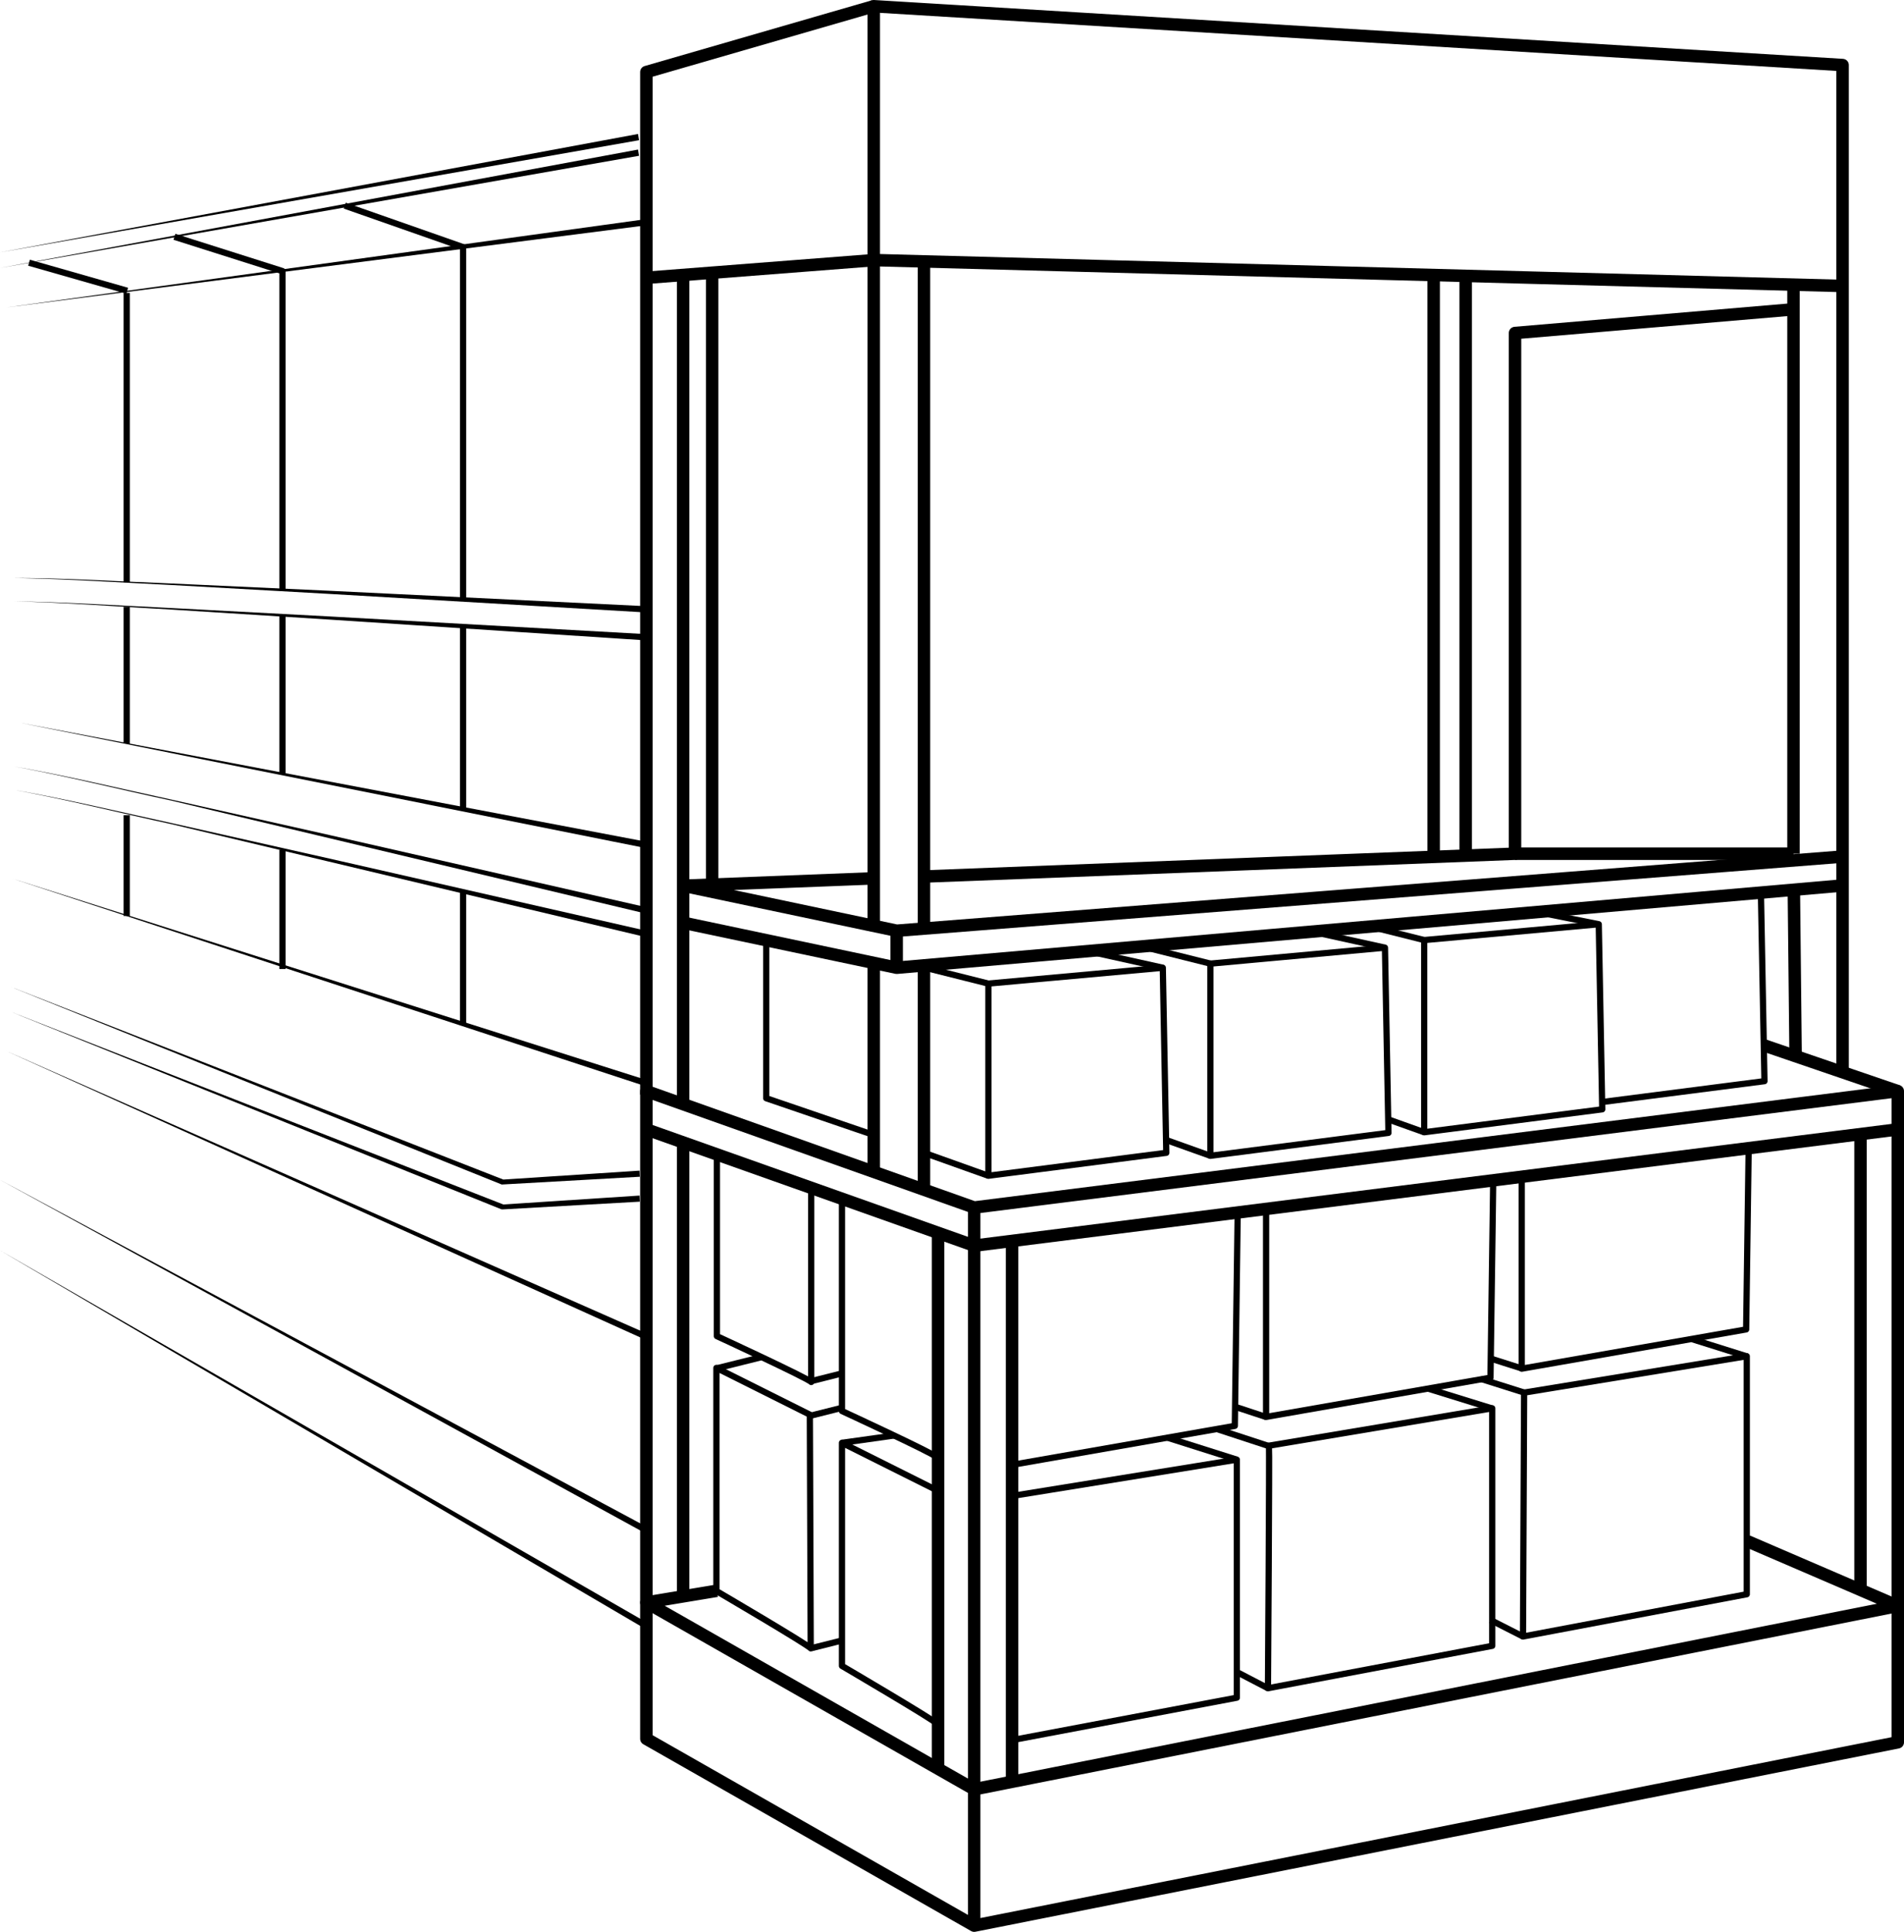 <svg xmlns="http://www.w3.org/2000/svg" viewBox="0 0 152.82 155.01"><defs><style>.cls-1,.cls-2{fill:none;stroke:#000;stroke-linejoin:round;}.cls-2{stroke-width:0.5px;}</style></defs><title>Fichier 1</title><g id="Calque_2" data-name="Calque 2"><g id="Calque_2-2" data-name="Calque 2"><polyline class="cls-1" points="57.54 127.64 51.88 128.58 78.19 143.57 152.32 128.86 140.24 123.66"/><polyline class="cls-1" points="78.19 96.89 51.88 87.55 51.88 139.52 78.19 154.51 152.32 139.8 152.32 87.55 78.19 96.89 78.19 154.51"/><line class="cls-1" x1="152.32" y1="90.62" x2="78.19" y2="99.95"/><line class="cls-1" x1="78.19" y1="99.95" x2="51.88" y2="90.62"/><path class="cls-1" d="M152.32,69.82"/><polyline class="cls-1" points="70.13 74.29 70.13 0.5 147.89 5.22 147.89 85.85"/><line class="cls-1" x1="70.13" y1="93.92" x2="70.13" y2="77.33"/><line class="cls-1" x1="74.16" y1="77.44" x2="74.16" y2="95.47"/><line class="cls-1" x1="74.16" y1="21.44" x2="74.16" y2="74.54"/><line class="cls-1" x1="117.64" y1="22.29" x2="117.64" y2="68.5"/><line class="cls-1" x1="81.23" y1="99.72" x2="81.23" y2="142.86"/><line class="cls-1" x1="149.33" y1="91.06" x2="149.33" y2="127.54"/><line class="cls-1" x1="75.29" y1="99.04" x2="75.29" y2="141.94"/><line class="cls-1" x1="54.83" y1="91.84" x2="54.83" y2="128.01"/><line class="cls-1" x1="54.83" y1="21.96" x2="54.83" y2="88.63"/><polyline class="cls-1" points="148.08 22.95 70.18 20.87 51.88 22.29"/><polyline class="cls-1" points="70.13 0.5 51.88 5.78 51.88 87.83"/><polyline class="cls-1" points="74.19 70.33 121.6 68.5 121.6 26.72 143.83 24.83"/><polyline class="cls-1" points="147.89 68.73 71.97 74.68 54.85 71.07 70.03 70.48"/><line class="cls-1" x1="143.95" y1="22.85" x2="143.95" y2="68.5"/><polyline class="cls-1" points="54.85 74.04 71.97 77.65 147.89 71.05"/><line class="cls-1" x1="143.95" y1="68.5" x2="121.6" y2="68.5"/><line class="cls-1" x1="144.12" y1="84.72" x2="143.98" y2="71.49"/><line class="cls-1" x1="152.32" y1="87.55" x2="141.5" y2="83.85"/><polygon class="cls-2" points="93.33 77.65 79.33 78.92 79.33 94.34 93.61 92.5 93.33 77.65"/><line class="cls-2" x1="74.18" y1="77.63" x2="79.32" y2="78.92"/><polyline class="cls-2" points="70.04 91.04 61.5 88.12 61.5 75.74"/><path class="cls-2" d="M70,91"/><line class="cls-2" x1="79.32" y1="94.34" x2="74.25" y2="92.53"/><line class="cls-2" x1="93.33" y1="77.65" x2="87.15" y2="76.28"/><polygon class="cls-2" points="111.16 76.04 97.15 77.32 97.15 92.74 111.44 90.9 111.16 76.04"/><line class="cls-2" x1="92" y1="76.03" x2="97.15" y2="77.32"/><line class="cls-2" x1="97.15" y1="92.74" x2="93.62" y2="91.48"/><line class="cls-2" x1="111.16" y1="76.04" x2="104.98" y2="74.68"/><polygon class="cls-2" points="128.32 74.16 114.31 75.43 114.31 90.85 128.6 89.01 128.32 74.16"/><line class="cls-2" x1="109.17" y1="74.14" x2="114.31" y2="75.43"/><line class="cls-2" x1="114.31" y1="90.85" x2="111.37" y2="89.8"/><line class="cls-2" x1="128.32" y1="74.16" x2="122.9" y2="73.08"/><polyline class="cls-2" points="128.63 88.42 141.62 86.75 141.34 71.89"/><line class="cls-2" x1="141.34" y1="71.89" x2="141.27" y2="71.88"/><polyline class="cls-2" points="81.31 139.61 99.27 136.22 99.27 117.12 81.13 120.05"/><path class="cls-2" d="M101.77,135.46l18-3.4V113l-17.92,3C101.9,116.21,101.77,135.46,101.77,135.46Z"/><polygon class="cls-2" points="122.24 131.31 140.2 127.92 140.2 108.82 122.33 111.74 122.24 131.31"/><polyline class="cls-2" points="81.1 117.56 99.11 114.41 99.34 97.26"/><polyline class="cls-2" points="119.85 94.72 119.63 110.54 101.62 113.69 101.62 97.17"/><polyline class="cls-2" points="140.35 92.31 140.15 106.67 122.14 109.82 122.14 94.44"/><path class="cls-2" d="M75.15,138.27c-.21-.28-7.57-4.6-7.57-4.6v-17.9l7.5,3.75"/><path class="cls-2" d="M75.15,116.9c-.21-.28-7.57-3.68-7.57-3.68v-17"/><path class="cls-2" d="M65,113.51l-7.5-3.75v17.9s7.36,4.31,7.57,4.6Z"/><path class="cls-2" d="M57.54,92.72v14.49s7.36,3.4,7.57,3.68V95.33"/><line class="cls-2" x1="101.77" y1="135.46" x2="99.27" y2="134.16"/><line class="cls-2" x1="122.24" y1="131.31" x2="119.64" y2="129.99"/><line class="cls-2" x1="99.27" y1="117.12" x2="93.68" y2="115.35"/><line class="cls-2" x1="101.84" y1="116.03" x2="97.66" y2="114.66"/><line class="cls-2" x1="101.63" y1="113.7" x2="99.11" y2="112.87"/><line class="cls-2" x1="122.4" y1="111.76" x2="118.86" y2="110.64"/><line class="cls-2" x1="122.17" y1="109.81" x2="119.71" y2="109.03"/><line class="cls-2" x1="119.75" y1="113.01" x2="114.62" y2="111.42"/><line class="cls-2" x1="140.23" y1="108.84" x2="135.84" y2="107.46"/><line class="cls-2" x1="67.58" y1="115.77" x2="71.78" y2="115.18"/><line class="cls-2" x1="65.11" y1="132.25" x2="67.54" y2="131.64"/><line class="cls-2" x1="65.11" y1="113.58" x2="67.54" y2="112.97"/><line class="cls-2" x1="65.11" y1="110.82" x2="67.54" y2="110.21"/><line class="cls-2" x1="57.57" y1="109.78" x2="61.06" y2="108.91"/><line class="cls-1" x1="71.97" y1="74.68" x2="71.97" y2="77.65"/><line class="cls-1" x1="115.07" y1="22" x2="115.07" y2="68.69"/><line class="cls-1" x1="57.16" y1="22" x2="57.16" y2="71.14"/><polygon points="51.29 12.5 0 21.5 51.21 12 51.29 12.5"/><polygon points="51.29 11.25 0 20.25 51.21 10.75 51.29 11.25"/><polygon points="51.55 122.89 0 94.67 51.79 122.45 51.55 122.89"/><polygon points="51.54 130.55 0 100.33 51.79 130.12 51.54 130.55"/><polygon points="51.56 107.39 0.5 84.33 51.77 106.94 51.56 107.39"/><path d="M51.35,94.42l-11,.62h-.09L.83,79.17,40.41,94.65h-.08l11-.72Z"/><path d="M51.35,96.42l-11,.62h-.09L.83,81.17,40.41,96.65h-.08l11-.72Z"/><polygon points="1 70.5 51.83 86.64 51.67 87.11 1 70.5"/><path d="M1.13,63.38c4.25.74,8.45,1.76,12.67,2.67l12.64,2.84,25.25,5.75-.11.49-25.2-6-12.61-3C9.56,65.22,5.37,64.16,1.13,63.38Z"/><path d="M1.13,61.5c4.25.74,8.45,1.76,12.67,2.67L26.43,67l25.25,5.75-.11.49-25.2-6-12.61-3C9.56,63.34,5.37,62.28,1.13,61.5Z"/><path d="M1.13,48.25c4.21.06,8.42.34,12.63.54l12.63.67,25.25,1.41,0,.5L26.37,49.71l-12.62-.8C9.54,48.68,5.34,48.35,1.13,48.25Z"/><path d="M1.13,46.38c4.21,0,8.42.28,12.63.44l12.63.58,25.25,1.23,0,.5L26.37,47.65l-12.62-.71C9.54,46.74,5.34,46.45,1.13,46.38Z"/><polygon points="1.63 58 51.67 67.5 51.58 68 1.63 58"/><polygon points="51.87 18.08 0.5 24.67 51.8 17.59 51.87 18.08"/><line class="cls-2" x1="10.17" y1="65.41" x2="10.17" y2="73.5"/><line class="cls-2" x1="10.17" y1="48.69" x2="10.17" y2="59.66"/><line class="cls-2" x1="10.17" y1="23.5" x2="10.17" y2="46.72"/><polyline class="cls-2" points="22.67 47.34 22.67 21.75 14 19"/><line class="cls-2" x1="22.67" y1="62.13" x2="22.67" y2="49.44"/><line class="cls-2" x1="22.67" y1="77.75" x2="22.67" y2="68.19"/><polyline class="cls-2" points="37.17 48.09 37.17 19.83 27.67 16.5"/><line class="cls-2" x1="37.17" y1="64.97" x2="37.17" y2="50.25"/><line class="cls-2" x1="37.17" y1="82.17" x2="37.17" y2="71.5"/><line class="cls-2" x1="10.21" y1="23.33" x2="2.33" y2="21.08"/></g></g></svg>